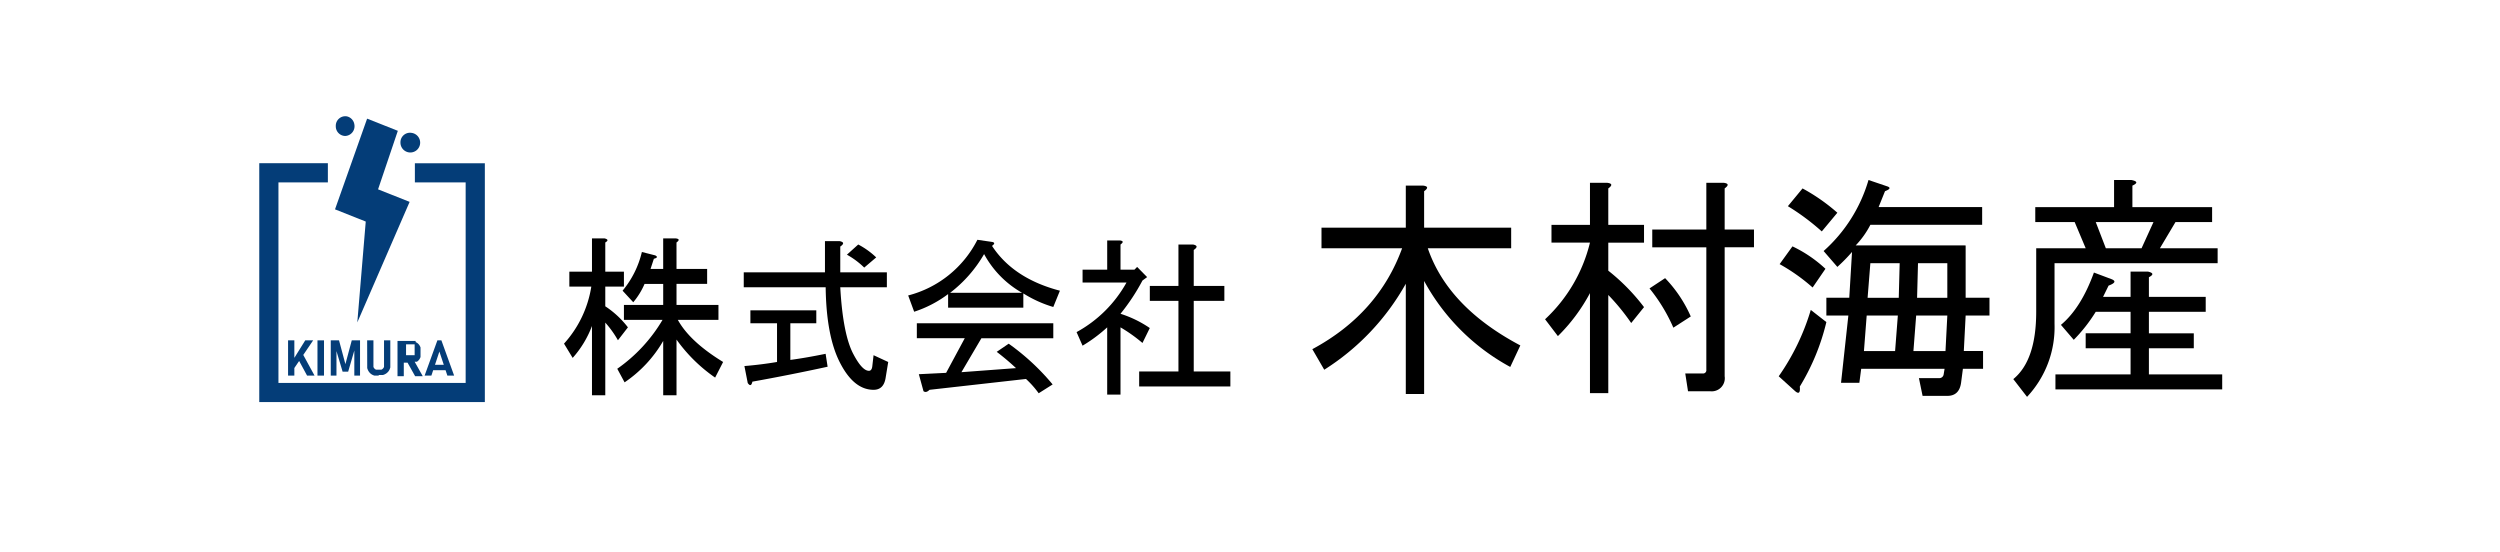 <svg xmlns="http://www.w3.org/2000/svg" xmlns:xlink="http://www.w3.org/1999/xlink" width="430" height="95" viewBox="0 0 430 95">
  <defs>
    <clipPath id="clip-path">
      <rect id="長方形_3411" data-name="長方形 3411" width="337.625" height="49.171" fill="none"/>
    </clipPath>
  </defs>
  <g id="グループ_4715" data-name="グループ 4715" transform="translate(-905 -5865)">
    <g id="グループ_4714" data-name="グループ 4714" transform="translate(949.593 5884.987)">
      <g id="グループ_4268" data-name="グループ 4268" transform="translate(0 0)" clip-path="url(#clip-path)">
        <path id="パス_85461" data-name="パス 85461" d="M593.026,261.929h-2.29V250.017a17.55,17.55,0,0,1-3.32,5.489l-1.489-2.453a18.976,18.976,0,0,0,4.694-9.81h-3.778v-2.569h3.893v-5.722h2.175q.915.235.114.7v5.022h3.206v2.569h-3.206v3.387a15.933,15.933,0,0,1,3.893,3.62L595.2,252.47a17.188,17.188,0,0,0-2.175-3.036Zm12.251-21.722h5.267v2.569h-5.267v3.62h7.213v2.569h-6.984q2.061,3.739,7.786,7.241l-1.374,2.686a26.978,26.978,0,0,1-6.641-6.54v9.576h-2.29v-9.343a21.674,21.674,0,0,1-6.641,7.124l-1.26-2.336a26.967,26.967,0,0,0,7.786-8.408h-6.641V246.4h6.755v-3.62h-3.206a12.546,12.546,0,0,1-1.946,3.153L596,243.944a16.227,16.227,0,0,0,3.32-6.657l2.29.584q.687.35-.229.584l-.572,1.752h2.175v-5.255h2.175q.915.118.115.7Z" transform="translate(-533.509 -213.933)"/>
        <path id="パス_85462" data-name="パス 85462" d="M953,262.48c.3,0,.5-.234.572-.7l.229-1.985,2.519,1.168-.458,2.8q-.344,1.984-2.061,1.985-3.435,0-5.839-4.788-2.292-4.555-2.4-12.846H931.472v-2.569H945.44v-5.372h2.519q1.143.236.114.934v4.438h8.015v2.569h-8.015q.456,8.176,2.29,11.562,1.487,2.8,2.633,2.8m-7.1-.7q-6.413,1.4-12.938,2.569-.231,1.051-.8.234l-.572-2.919q2.86-.233,5.61-.7V254.3h-4.58v-2.219h11.335V254.3h-4.465v6.306q2.632-.35,6.068-1.051Zm5.267-21.021a13.476,13.476,0,0,1,3.091,2.219l-2.061,1.752a13.763,13.763,0,0,0-2.977-2.219Z" transform="translate(-848.14 -218.687)"/>
        <path id="パス_85463" data-name="パス 85463" d="M1272.541,249.125a20.661,20.661,0,0,1-5.152-2.336v2.453h-12.938v-2.336a19.952,19.952,0,0,1-5.839,3.036l-1.03-2.8a18.547,18.547,0,0,0,11.907-9.576l2.4.35q.915.118.114.7,3.663,5.605,11.678,7.708Zm-4.694,12.379-16.6,1.868q-.574.583-1.031.234l-.8-2.92,4.694-.233,3.206-5.956h-8.244v-2.569h23.471V254.5h-12.365l-3.435,5.839,9.388-.7a43.007,43.007,0,0,0-3.32-2.8l2.061-1.4a39.63,39.63,0,0,1,7.557,7.007l-2.4,1.518a16.076,16.076,0,0,0-2.175-2.452m-.687-14.832a16.892,16.892,0,0,1-6.526-6.657,22.5,22.5,0,0,1-5.839,6.657Z" transform="translate(-1135.969 -216.31)"/>
        <path id="パス_85464" data-name="パス 85464" d="M1578.927,243.891h2.4l.458-.467,1.718,1.752-.8.584a35.132,35.132,0,0,1-3.779,5.722,19.19,19.19,0,0,1,5.038,2.452l-1.259,2.569a26.407,26.407,0,0,0-3.779-2.686v11.562h-2.29V253.817a26,26,0,0,1-4.236,3.153l-1.03-2.336a21.73,21.73,0,0,0,8.587-8.525H1572.4v-2.219h4.236v-5.022h2.176q.915.118.114.7Zm12.594-3.387v6.19h5.267v2.569h-5.267v12.146h6.3v2.569h-15.686v-2.569h6.755V249.263h-4.923v-2.569h4.923V239.57h2.519q1.143.235.114.934" transform="translate(-1430.791 -217.499)"/>
        <path id="パス_85465" data-name="パス 85465" d="M2040.08,144.224h-13.869v-3.537h14.5v-7.234h2.994q1.259.162.157.965v6.269h14.972v3.537h-14.341q3.464,10.127,15.917,16.718l-1.733,3.7a36.805,36.805,0,0,1-14.815-14.789V169.3h-3.152V150.333a41.349,41.349,0,0,1-14.026,14.789l-2.049-3.537q11.347-6.107,15.445-17.361" transform="translate(-1843.506 -121.515)"/>
        <path id="パス_85466" data-name="パス 85466" d="M2472.089,151.534a26.585,26.585,0,0,0,7.722-13.182h-6.619V135.3h6.619v-7.234h2.994q1.259.162.158.965V135.3h6.146v3.054h-6.146v4.823a34.6,34.6,0,0,1,6.146,6.269l-2.206,2.733a36.975,36.975,0,0,0-3.94-4.823v16.879h-3.152v-17.2a30.509,30.509,0,0,1-5.516,7.395Zm20.646-7.073a22.517,22.517,0,0,1,4.413,6.591l-2.994,1.929a29.053,29.053,0,0,0-4.1-6.752Zm10.086-16.4q1.259.162.158.965V136.1h5.043v3.054h-5.043V161.34a2.253,2.253,0,0,1-2.522,2.572h-3.782l-.473-3.054h2.994a.563.563,0,0,0,.63-.643V139.156h-9.3V136.1h9.3v-8.038Z" transform="translate(-2250.93 -116.607)"/>
        <path id="パス_85467" data-name="パス 85467" d="M2921.305,156.432a39.508,39.508,0,0,0,5.516-11.413l2.679,2.09a38.37,38.37,0,0,1-4.57,11.092q.155,1.6-.788.8Zm5.831-15.271a32.171,32.171,0,0,0-5.674-4.019l2.206-3.054a22.284,22.284,0,0,1,5.674,3.858Zm1.576-9.645a39.7,39.7,0,0,0-5.831-4.34l2.521-3.054a32.385,32.385,0,0,1,5.989,4.18Zm24.743,2.411v9h4.1v3.054h-4.1l-.315,6.109h3.31v3.054h-3.467l-.315,2.411q-.318,2.249-2.364,2.25h-4.255l-.63-3.054h3.467a.751.751,0,0,0,.788-.643l.158-.965h-14.342l-.315,2.411h-3.152l1.26-11.574H2929.5v-3.054h3.94l.472-7.877a28.867,28.867,0,0,1-2.521,2.572l-2.364-2.733a26.107,26.107,0,0,0,7.722-12.217l3.31,1.125c.525.216.367.482-.473.8l-1.1,2.733h17.809v3.054h-19.227a15.033,15.033,0,0,1-2.522,3.537Zm-11.662,12.056h-5.359l-.472,6.109h5.358Zm-4.728-9-.473,5.948h5.358l.158-5.948Zm7.88,9-.473,6.109h5.516l.315-6.109Zm.158-3.054h5.2v-5.948h-5.043Z" transform="translate(-2659.958 -111.699)"/>
        <path id="パス_85468" data-name="パス 85468" d="M3382.841,129.907h-6.777v-2.572h13.553v-4.662h2.994q1.574.324.158.965v3.7h13.711v2.572h-6.3l-2.679,4.5h9.929v2.572h-28.053v10.449a17.5,17.5,0,0,1-4.728,12.539l-2.364-3.054q3.938-3.214,3.94-11.574V134.408h8.51Zm-3.309,28.775v-2.572h12.923v-4.5h-7.722v-2.572h7.722v-3.7h-5.989a27.142,27.142,0,0,1-3.782,4.822l-2.206-2.572q3.464-2.893,5.674-9l2.994,1.125q1.259.482-.473,1.125l-.946,1.929h4.728v-4.34h2.995q1.418.324.158.965v3.376h9.771v2.572h-9.771v3.7h7.722v2.572h-7.722v4.5h12.608v2.572Zm8.668-24.273h6.146l2.049-4.5h-9.929Z" transform="translate(-3070.59 -111.698)"/>
        <path id="パス_85469" data-name="パス 85469" d="M147.119,1.7a1.639,1.639,0,0,1,1.9-1.673,1.664,1.664,0,0,1,1.291,1.365A1.676,1.676,0,0,1,148.727,3.4a1.656,1.656,0,0,1-1.608-1.7" transform="translate(-133.957 0)" fill="#043d78"/>
        <path id="パス_85470" data-name="パス 85470" d="M271.469,33.427a1.639,1.639,0,0,1,1.9-1.673,1.694,1.694,0,1,1-1.9,1.673" transform="translate(-247.183 -28.888)" fill="#043d78"/>
        <path id="パス_85471" data-name="パス 85471" d="M59.929,436.962H58.645l-1.365-2.519h0l-.824,1.214v1.306H55.375V430.9h1.081v3.01l1.874-3.01H59.69l-1.7,2.508Z" transform="translate(-50.421 -392.346)" fill="#043d78"/>
        <path id="パス_85472" data-name="パス 85472" d="M113.045,436.962h-1.123V430.9h1.123v6.067" transform="translate(-101.909 -392.346)" fill="#043d78"/>
        <path id="パス_85473" data-name="パス 85473" d="M141.041,430.9h1.425v6.067h-.982v-4.711l.035.27-1.095,3.763h-.954l-1.1-3.683.042-.35v4.711h-.982V430.9h1.424l1.095,4.091h0l1.095-4.091" transform="translate(-125.133 -392.346)" fill="#043d78"/>
        <path id="パス_85474" data-name="パス 85474" d="M208.387,436.962h-.243l-.02,0-.02,0-.019,0-.019,0-.019,0-.019,0-.019,0-.019,0-.019,0-.019,0-.019,0-.019,0-.018,0-.018,0-.018,0-.018,0-.018,0-.018,0-.018,0-.018,0-.018,0-.018,0-.018,0-.017,0-.017,0-.017,0-.017,0-.017-.005-.017-.005-.017-.005-.017-.005-.017-.006-.017-.006-.016-.006-.016-.006-.016-.006-.016-.006-.016-.006-.016-.007-.016-.007-.016-.007-.016-.007-.015-.007-.016-.007-.015-.007-.015-.007-.015-.008-.015-.008-.015-.008-.015-.008-.015-.008-.015-.008-.014-.008-.014-.008-.014-.008-.014-.009-.014-.009-.014-.009-.014-.009-.014-.009-.014-.009-.013-.009-.013-.009-.013-.009-.013-.01-.013-.01-.013-.01-.013-.01-.013-.01-.013-.01-.013-.01-.012-.01-.012-.011-.012-.011-.012-.011-.012-.011-.012-.011-.012-.011-.012-.011-.012-.011-.011-.012-.011-.012-.011-.012-.011-.012-.011-.012-.011-.012-.011-.012-.011-.012-.011-.012-.011-.013-.01-.013-.01-.013-.01-.013-.01-.013-.01-.013-.01-.013-.01-.013-.01-.013-.01-.014-.009-.014-.009-.014-.009-.014-.009-.014-.009-.014-.009-.014-.009-.014-.009-.015-.009-.015-.008-.015-.008-.015-.008-.015-.008-.015-.008-.015-.008-.015-.008-.016-.008-.016-.008-.016-.008-.016-.007-.016-.007-.016-.007-.016-.007-.016-.007-.016-.007-.017-.007-.017-.007-.017-.006-.017-.006-.017-.006-.017-.006-.017-.006-.017-.006-.017-.006-.017-.006-.017-.005-.018-.005-.018-.005-.018-.005-.018-.005-.018,0-.018,0-.018,0-.018,0-.018,0-.018,0-.018,0-.019,0-.019,0-.019,0-.019,0-.019,0-.019,0-.019,0-.019,0-.019,0-.019,0-.02,0-.02,0-.02,0-.02,0-.02,0-.02,0-.02,0-.02,0-.02,0-.02,0-.02,0-.021,0-.021V430.9h1.081v4.2l0,.015,0,.015,0,.015,0,.015,0,.015,0,.015,0,.015,0,.014,0,.014,0,.014,0,.014,0,.014,0,.014,0,.014,0,.014,0,.014,0,.014,0,.013,0,.013,0,.013,0,.013,0,.013,0,.013,0,.013,0,.012,0,.012,0,.012.005.012.005.012.005.012.005.012.006.012.006.012.006.011.006.011.006.011.006.011.006.011.007.011.007.011.007.011.007.01.007.01.007.01.007.01.007.01.007.01.008.01.008.01.008.009.008.009.008.009.008.009.008.009.008.009.009.009.009.009.009.008.009.008.009.008.009.008.009.008.009.008.009.008.01.007.01.007.01.007.01.007.01.007.01.007.01.007.01.006.01.006.011.006.011.006.011.006.011.006.011.006.011.005.011.005.011.005.011.005.012,0,.012,0,.012,0,.012,0,.012,0,.012,0,.012,0,.012,0,.012,0,.012,0,.013,0,.013,0,.013,0,.013,0,.013,0,.013,0,.013,0,.013,0,.013,0,.014,0,.014,0,.014,0,.014,0,.014,0h.292l.014,0,.014,0,.014,0,.014,0,.014,0,.014,0,.013,0,.013,0,.013,0,.013,0,.013,0,.013,0,.013,0,.013,0,.013,0,.012,0,.012,0,.012,0,.012,0,.012,0,.012,0,.012,0,.012,0,.012,0,.011-.005.011-.005.011-.005.011-.005.011-.006.011-.006.011-.006.011-.006.011-.006.01-.006.01-.006.01-.007.01-.007.01-.007.01-.007.01-.007.01-.007.01-.007.009-.008.009-.008.009-.008.009-.008.009-.008.009-.008.009-.008.009-.009.009-.009.009-.009.008-.009.008-.009.008-.009.008-.009.008-.009.008-.01.008-.01.008-.01.008-.01.007-.01.007-.01.007-.01.007-.01.007-.011.007-.011.007-.011.006-.011.006-.011.006-.011.006-.011.006-.011.006-.012.006-.012.006-.012.005-.012.005-.012.005-.012.005-.012,0-.012,0-.012,0-.013,0-.013,0-.013,0-.013,0-.013,0-.013,0-.013,0-.014,0-.014,0-.014,0-.014,0-.014,0-.014,0-.014,0-.014,0-.014,0-.014,0-.015,0-.015,0-.015,0-.015,0-.015,0-.015,0-.015v-4.2h1.081v4.112l0,.021,0,.02,0,.02,0,.02,0,.02,0,.02,0,.02,0,.02,0,.02,0,.02,0,.02,0,.02,0,.019,0,.019,0,.019,0,.019,0,.019,0,.019,0,.019,0,.019,0,.019,0,.019,0,.018,0,.018,0,.018,0,.018,0,.018,0,.018-.005.018-.005.018-.005.018-.005.018-.005.018-.006.017-.006.017-.006.017-.006.017-.006.017-.006.017-.006.017-.006.017-.007.017-.007.017-.007.017-.007.016-.007.016-.007.016-.007.016-.007.016-.007.016-.008.016-.008.016-.008.016-.008.015-.008.015-.008.015-.008.015-.008.015-.009.015-.009.015-.009.015-.009.014-.009.014-.009.014-.009.014-.009.014-.009.014-.01.014-.01.014-.01.013-.01.013-.01.013-.01.013-.01.013-.01.013-.01.013L210,436.3l-.011.013-.011.012-.011.012-.011.012-.011.012-.011.012-.011.012-.011.012-.012.012-.012.012-.012.011-.012.011-.012.011-.012.011-.012.011-.012.011-.012.011-.013.011-.013.01-.013.01-.013.01-.013.01-.013.01-.013.01-.013.01-.013.01-.014.009-.014.009-.014.009-.014.009-.014.009-.014.009-.014.009-.014.009-.014.009-.014.008-.015.008-.015.008-.015.008-.015.008-.015.008-.015.008-.015.008-.015.008-.015.007-.016.007-.016.007-.016.007-.016.007-.016.007-.016.007-.016.007-.016.006-.016.006-.016.006-.016.006-.016.006-.017.006-.017.006-.017.005-.017.005-.017.005-.017.005-.017,0-.017,0-.017,0-.017,0-.018,0-.018,0-.018,0-.018,0-.018,0-.018,0-.018,0-.018,0-.018,0-.018,0-.018,0-.019,0-.019,0-.019,0-.019,0-.019,0-.019,0-.019,0-.019,0-.019,0-.019,0-.019,0-.02,0h-.241Z" transform="translate(-187.84 -392.346)" fill="#043d78"/>
        <path id="パス_85475" data-name="パス 85475" d="M268.739,434.572l.007,0,.007,0,.007,0,.007,0,.007,0,.007,0,.007,0,.007,0,.007,0,.006,0,.007,0,.006,0,.007,0,.006,0,.007,0,.006,0,.006,0,.006,0,.006,0,.006,0,.006,0,.006,0,.006,0,.006,0,.006,0,.006,0,.006,0,.006,0,.006,0,.006,0,.006,0,.006,0,.006,0,.006,0,.006,0,.006,0,.006,0,.006,0,.006,0,.006,0,.006,0,.006,0,.006,0,.006,0,.006,0,.006,0,.006,0,.006,0,.006,0,.006,0,.006,0,.006,0,.006,0,.006,0,.006,0,.006,0,.006,0,.006,0,.006,0,.006,0,.006,0,.006,0,.006,0,.006,0,.011-.007.011-.007.011-.008.011-.008.011-.008.011-.008.011-.008.011-.008.011-.008.01-.008.01-.008.01-.008.01-.008.01-.009.01-.009.01-.009.01-.009.01-.009.01-.009.01-.009.01-.009.01-.009.01-.009.009-.009.009-.01.009-.01.009-.01.009-.01.009-.01.009-.01.009-.01.009-.01.009-.01.009-.01.009-.01.008-.011.008-.011.008-.011.008-.011.008-.011.008-.011.008-.011.008-.011.008-.011.008-.011.008-.011.008-.012.007-.012.007-.012.007-.012.007-.012.007-.012.007-.012.007-.012.007-.012.007-.012.007-.012.007-.013.007-.013.007-.013.006-.013.006-.013.006-.013.006-.013.006-.013.006-.013.006-.013.006-.013.006-.013.006-.014.006-.014.005-.014.005-.014.005-.014.005-.014.005-.014,0-.014,0-.014,0-.014,0-.014,0-.014,0-.014,0-.014,0-.015,0-.014,0-.015,0-.015,0-.015,0-.015,0-.015,0-.015,0-.015,0-.015,0-.015,0-.015,0-.015,0-.015,0-.015,0-.015,0-.016,0-.016,0-.016,0-.016,0-.016,0-.016,0-.016,0-.016,0-.016,0-.016,0-.016,0-.016,0-.016v-.544l0-.016,0-.016,0-.016,0-.016,0-.016,0-.016,0-.016,0-.016,0-.016,0-.016,0-.016,0-.016,0-.016,0-.015,0-.016,0-.015,0-.015,0-.015,0-.015,0-.015,0-.015,0-.015,0-.015,0-.015,0-.015,0-.015,0-.015,0-.014,0-.015,0-.014,0-.014,0-.014,0-.014,0-.014,0-.014,0-.014-.005-.014-.005-.014-.005-.014-.005-.014-.005-.014-.006-.014-.006-.013-.006-.013-.006-.013-.006-.013-.006-.013-.006-.013-.006-.013-.006-.013-.006-.013-.006-.013-.007-.013-.007-.013-.007-.013-.007-.012-.007-.012-.007-.012-.007-.012-.007-.012-.007-.012-.007-.012-.007-.012-.007-.012-.007-.012-.007-.011-.008-.011-.008-.011-.008-.011-.008-.011-.008-.011-.008-.011-.008-.011-.008-.011-.008-.011-.008-.011-.008-.01-.009-.01-.009-.01-.009-.01-.009-.01-.009-.01-.009-.01-.009-.01-.009-.01-.009-.01-.009-.01-.009-.01-.009-.009-.009-.009-.01-.009-.01-.009-.01-.009-.01-.009-.01-.009-.01-.009-.01-.009-.01-.009-.01-.009-.01-.008-.01-.008-.01-.008-.01-.008-.01-.008-.011-.008-.011-.008-.011-.008-.011-.008-.011-.008-.011-.007-.011-.008-.011-.007-.011-.007-.011-.007-.011-.007-.011-.007-.011-.007-.011-.007-.012-.007-.012-.006-.012-.006-.012-.006-.012-.006-.012-.006-.012-.006-.012-.006-.012-.006-.012-.005-.012-.005-.012-.005-.012-.005L268.9,431l-.012,0-.012,0-.013,0-.012,0-.013,0-.013,0-.013,0-.013,0-.013,0-.013,0-.013,0-.013,0-.013,0-.013,0-.013,0-.013,0-.013,0-.013,0-.013,0-.013,0-.013,0-.014,0-.014,0-.014,0-.014,0-.014,0-.014,0-.014,0-.014,0-.014,0-.014,0h-2.7v6.067h1.081v-2.334h.644l1.306,2.334h1.312Zm0-1.43,0,.007,0,.007,0,.007,0,.007,0,.007,0,.007,0,.007,0,.007,0,.007,0,.007,0,.007,0,.007,0,.007,0,.007,0,.007,0,.007,0,.007,0,.007,0,.007,0,.006,0,.007,0,.006,0,.006,0,.006,0,.006,0,.006,0,.006,0,.006,0,.006,0,.006,0,.006,0,.006,0,.006,0,.006,0,.006,0,.006,0,.006,0,.006,0,.006,0,.006,0,.006,0,.005,0,.006,0,.005,0,.005,0,.005,0,.005,0,.005,0,.005,0,.005,0,.005,0,0,0,0,0,0,0,0,0,0,0,0,0,0,0,0,0,0,0,0,0,0,0,0,0,0,0,0,0,0,0,0,0,0,0,0,0,0,0,0,0,0,0,0,0,0,0,0,0,0,0,0,0,0,0,0,0,0,0,0,0,0,0,0,0,0,0,0,0,0,0,0,0,0,0,0,0,0,0,0,0,0,0,0,0,0,0,0,0,0,0,0,0,0,0,0,0,0,0,0,0,0,0,0,0,0,0,0,0,0,0,0,0,0,0,0,0,0,0,0,0,0,0,0,0,0,0,0,0,0h0l0,0h-1.477v-1.867h1.477l0,0h0l0,0,0,0,0,0,0,0,0,0,0,0,0,0,0,0,0,0,0,0,0,0,0,0,0,0,0,0,0,0,0,0,0,0,0,0,0,0,0,0,0,0,0,0,0,0,0,0,0,0,0,0,0,0,0,0,0,0,0,0,0,0,0,0,0,0,0,0,0,0,0,0,0,0,0,0,0,0,0,0,0,0,0,0,0,0,0,0,0,0,0,0,0,0,0,0,0,0,0,0,0,0,0,0,0,0,0,0,0,0,0,0,0,0,0,0,0,0,0,0,0,0,0,0,0,0,0,0,0,.005,0,.005,0,0,0,.005,0,.005,0,.005,0,.005,0,.005,0,.005,0,.005,0,.006,0,.005,0,.006,0,.006,0,.006,0,.006,0,.006,0,.006,0,.006,0,.006,0,.006,0,.006,0,.006,0,.006,0,.006,0,.006,0,.006,0,.006,0,.006,0,.006,0,.006,0,.006,0,.007,0,.007,0,.007,0,.007,0,.007,0,.007,0,.007,0,.007,0,.007,0,.007,0,.007,0,.007,0,.007,0,.007,0,.007,0,.007,0,.007,0,.007,0,.007,0,.007,0,.007,0,.007,0,.007v.007l0,.007v.681l0,.007v.015l0,.007v.007Z" transform="translate(-242.014 -392.345)" fill="#043d78"/>
        <path id="パス_85476" data-name="パス 85476" d="M320.807,430.9h-.688l-2.2,6.067h1.165l.31-.933h2.131l.31.933H323Zm-1.1,4.2.755-2.275.755,2.275Z" transform="translate(-289.481 -392.346)" fill="#043d78"/>
        <path id="パス_85477" data-name="パス 85477" d="M153.049,16.86h0l3.4-10.066L151.166,4.7l-5.522,15.6L150.93,22.4h0l-1.452,17.347,9-20.733Z" transform="translate(-132.615 -4.28)" fill="#043d78"/>
        <path id="パス_85478" data-name="パス 85478" d="M38.566,90.419h-11.8v3.3H35.5v34.489H3.3V93.716h8.5v-3.3H0V131.5H38.8V90.419Z" transform="translate(0 -82.33)" fill="#043d78"/>
      </g>
    </g>
    <rect id="長方形_3500" data-name="長方形 3500" width="430" height="95" transform="translate(905 5865)" fill="none"/>
  </g>
</svg>
